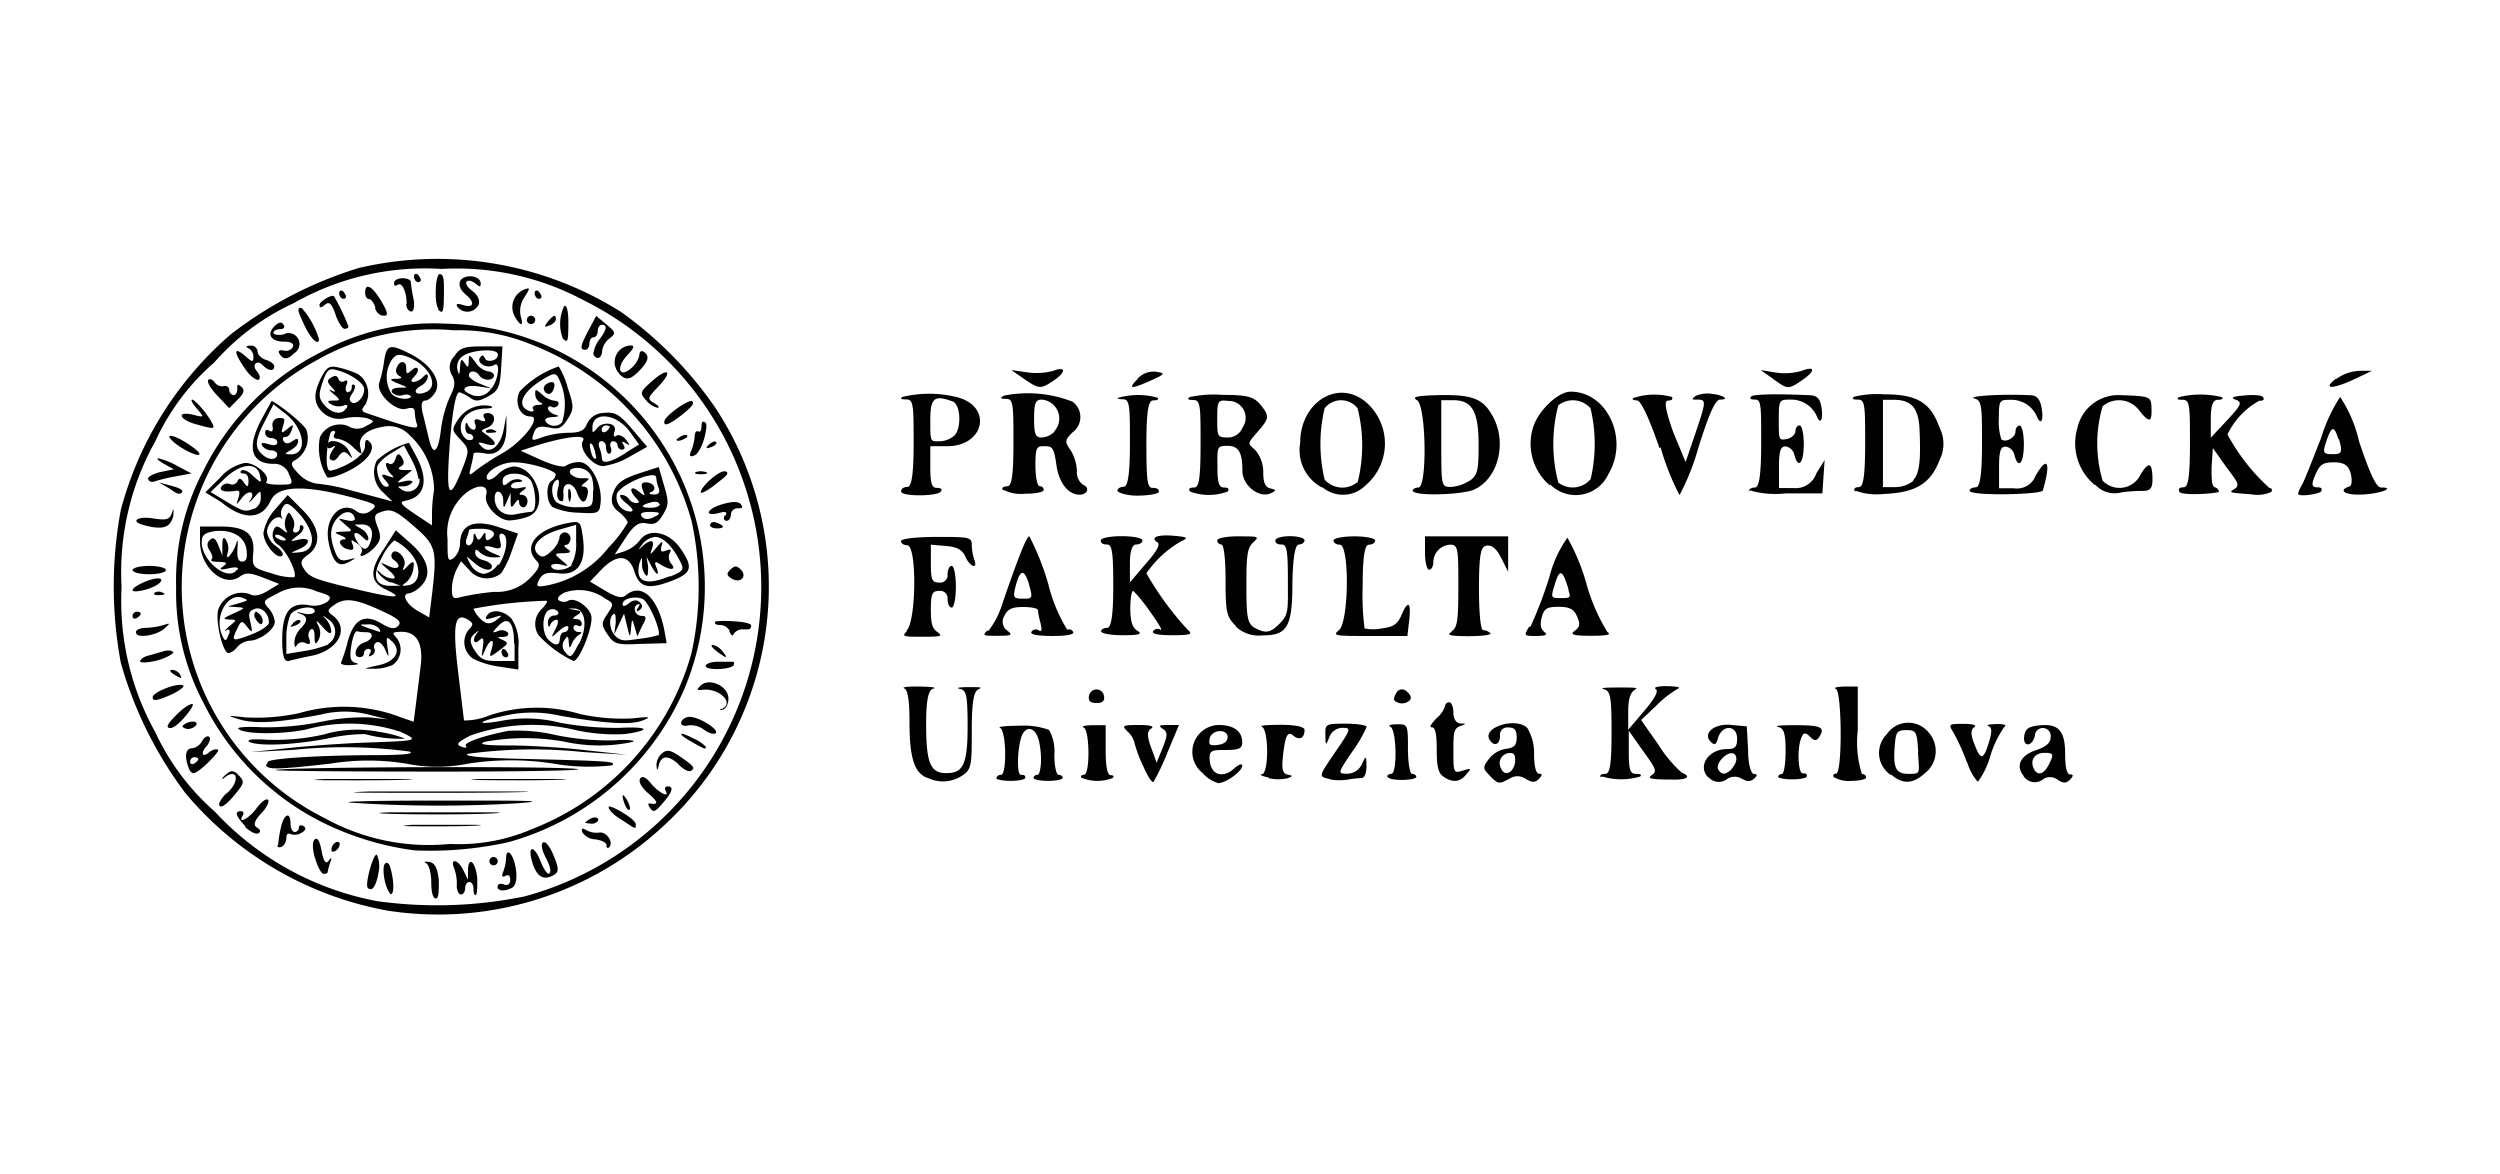 <svg id="Vrstva_1" data-name="Vrstva 1" xmlns="http://www.w3.org/2000/svg" viewBox="0 0 132 62"><defs><style>.cls-1{fill:none;}.cls-2{fill:#010101;}</style></defs><title>prirodovedecka-uk</title><rect class="cls-1" width="132" height="62"/><path id="path3756" class="cls-2" d="M20.51,48.09a18.17,18.17,0,0,1-10.71-6.2A20.89,20.89,0,0,1,6.38,35a22,22,0,0,1,0-8.08,18.5,18.5,0,0,1,5.81-9.27,21.19,21.19,0,0,1,6.75-3.5,18.19,18.19,0,0,1,13.85,2.32,20.52,20.52,0,0,1,4.94,5A17.16,17.16,0,0,1,35,43.64a17.47,17.47,0,0,1-14.48,4.45Zm7.19-.76a16.92,16.92,0,0,0,3.11-31.48,14.22,14.22,0,0,0-7.49-1.65A14,14,0,0,0,15.52,16a12.57,12.57,0,0,0-4.2,3.13A12.26,12.26,0,0,0,8.2,23.3,14.17,14.17,0,0,0,6.42,31a14.23,14.23,0,0,0,1.79,7.68,12.62,12.62,0,0,0,3.13,4.17,15.59,15.59,0,0,0,8.57,4.73A23,23,0,0,0,27.7,47.33Zm-4.93-.75c0-.48-.12-.92-.27-1s-.08-.1.16-.07.45.24.51,1c0,.55,0,.93-.16.93S22.77,47.06,22.77,46.58Zm-2.25.49c-.26-.45-.36-1.37-.17-1.49s.28.22.36.66c.14.75,0,1.22-.18.83Zm3.6-.34a2.36,2.36,0,0,0-.14-.88c-.24-.57.22-.47.49.11l.24.49V46c0-.84.4-.54.49.38,0,.48,0,.88-.09.88S25,47.08,25,46.9s-.1-.33-.22-.33-.22.15-.22.33-.1.33-.22.33S24.1,47,24.12,46.73Zm-4.7.15c-.17-.17.3-1.86.48-1.75A1.5,1.5,0,0,1,20,46C19.87,46.77,19.66,47.11,19.42,46.88Zm6.86-.09c0-.12.15-.16.33-.09s.33,0,.33-.24-.1-.3-.26-.21-.21,0-.11-.22a2.37,2.37,0,0,0,.15-.69c0-.65.39-.27.51.5.09.53,0,.87-.14,1-.37.24-.82.22-.82,0Zm1.84-1.21c-.3-.95.07-1,.42-.11.14.36.33.66.42.66s.22-.16-.16-.88c-.2-.39-.25-.69-.12-.77s.37.24.55.69c.27.65.28.85.06,1C28.74,46.52,28.36,46.33,28.12,45.58Zm-11.49-.27c-.14-.49-.15-.9,0-1s.26.13.35.62.21.74.37.52.18-.19.08.11a3.13,3.13,0,0,0-.13.49c0,.05-.09.09-.21.09S16.76,45.76,16.64,45.31Zm9.21.16a.22.22,0,1,1,.22.22A.22.22,0,0,1,25.84,45.47Zm-8.34-.63a.48.48,0,0,1,.22-.36c.12-.07.22,0,.22.08a.48.48,0,0,1-.22.36C17.6,45,17.5,45,17.5,44.84Zm4.39.06a15.49,15.49,0,0,1-4.83-1.46,14,14,0,0,1-6.31-6.32A12.46,12.46,0,0,1,9.3,31a12.37,12.37,0,0,1,1.44-6.15,13.94,13.94,0,0,1,6.31-6.31,12.31,12.31,0,0,1,6.48-1.45A13.91,13.91,0,0,1,36.17,36.29a14.26,14.26,0,0,1-9.3,8.17A19,19,0,0,1,21.89,44.9Zm6.19-1.12a14,14,0,0,0,8.43-9.29,16.34,16.34,0,0,0,0-7,14,14,0,0,0-8.43-9.29,10,10,0,0,0-4.1-.76A12.42,12.42,0,0,0,16.76,19a13.63,13.63,0,0,0,.41,24.21,11.31,11.31,0,0,0,6.59,1.35A9.72,9.72,0,0,0,28.08,43.78Zm-6.34-.23c.94,0,2.42,0,3.29,0s.1.08-1.71.08-2.52,0-1.58-.08Zm-1.11-.66c1.42,0,3.74,0,5.16,0S26,43,23.21,43,19.21,42.93,20.63,42.89Zm-1.81-.49c-1.32-.07.56-.13,4.39-.13,4.59,0,5.9,0,4.17.14A69.78,69.78,0,0,1,18.82,42.4Zm.7-.61c2,0,5.37,0,7.47,0s.44.07-3.66.07-5.82,0-3.8-.07Zm-2.39-.66c1.18,0,3.06,0,4.17,0s.14.07-2.15.07-3.2,0-2-.07Zm8.22,0c1.12,0,2.94,0,4.06,0s.2.07-2,.07S24.23,41.17,25.35,41.13Zm-10.8-.47c.16-.16,14-.22,15.8-.07,1,.08-2.21.15-7.06.15S14.5,40.71,14.55,40.66Zm-.41-.41c-.12-.19,2.56-.37,5.71-.38,1.46,0,2.07-.07,1.76-.19a26,26,0,0,0-6.08-.09l-2.31.12,2-.21c1.09-.12,2.91-.25,4.06-.29,2.86-.1,2.86-.1,1.87-.57a8.64,8.64,0,0,0-5-.12c-1.36.28-3.38.25-3.58-.06,0-.07.53-.1,1.28-.06a14.64,14.64,0,0,0,3.06-.28,10.9,10.9,0,0,1,2.62-.24l.93.1-1-.25a5.13,5.13,0,0,0-2.52,0c-2.32.44-3.47.5-4.31.25-.69-.21-.66-.21.36-.1a10.67,10.67,0,0,0,2.82-.23,8.43,8.43,0,0,1,4.89.06l1.14.4.13-1,.24-1.93c.15-1.18-.19-1.82-1-1.82-.46,0-.53.06-.32.26a1,1,0,0,1-.16,1.49,2.4,2.4,0,0,1-1,.2c-.57,0-.56,0,.13-.16,1-.17,1.36-.76.87-1.25-.33-.33-.35-.3-.27.27s.08.6-.13.12c-.12-.28-.32-.45-.45-.37a.25.25,0,0,0-.11.33.27.27,0,0,1-.14.35c-.16.1-.2.06-.1-.09s.05-.25-.08-.25a.23.23,0,0,0-.23.22.22.22,0,0,1-.22.22c-.4,0-.23-.63.22-.77s.59-.55.11-.55a2,2,0,0,1-.49-.05c-.09,0-.22.31-.29.76-.1.63-.05.84.22.91s.07.1-.27.12S18,35.07,18,35a8.11,8.11,0,0,0,.35-1.09c.32-1.21.89-1.53,1.77-1,.5.3.71.33.91.13s0-.39-.93-.81c-1.34-.62-1.92-.69-2.48-.27-.36.26-.36.31,0,.58.84.7.2,1.82-1.19,2.09-.42.08-.94.2-1.15.26s-.38-.05-.38-1.1c0-1.46.4-2,1.4-1.84a1.25,1.25,0,0,0,1-.19c.24-.24.14-.33-.54-.52a2.28,2.28,0,0,0-2.17.13c-.69.33-.73.39-.42.73a1.33,1.33,0,0,1,.34.73c0,.41-.81,1-1.34,1a1,1,0,0,0-.64.33.89.89,0,0,1-.46.33c-.3,0-.71-1.67-.55-2.29a1.31,1.31,0,0,1,1.67-.83c.22.13.53.08.94-.17l.61-.37-.85-.33c-.68-.27-.92-.28-1.22-.06-.85.62-2.11-.48-2.11-1.85v-.79h1.06c1.37,0,1.84.38,1.75,1.4-.07.76,0,.79,1,1.08a3.27,3.27,0,0,0,1.16.2c.19-.19-.38-1.37-.82-1.7a.62.62,0,0,1-.29-.72c.12-.32.2-.33.49-.1s.29.19.19,0a.83.83,0,0,1,0-.63c.13-.34.16-.34.34,0a.66.66,0,0,1,.06.57c-.07.12,0,.22.1.22a.25.25,0,0,0,.23-.26c0-.14.07-.18.16-.09s0,.32-.27.5c-.43.33-.43.34.06.22.64-.15.64.23,0,.51-.49.21-.49.21.05.16.85-.08.86-1,0-2-.55-.6-.71-.67-.88-.41a.6.6,0,0,0-.08.55c.07.13,0,.16,0,.07-.26-.23-.77.25-.77.73a1.11,1.11,0,0,0,.48.74c.26.19.41.4.33.49-.26.26-1-.62-1-1.19a2.52,2.52,0,0,1,.64-1.27l.64-.73.79.79c.94.94,1,1.83.3,2.35-.39.27-.44.42-.26.71.31.5.55.59,2.82,1.13,2.06.49,2.56.49,1.52,0-.83-.4-.86-1-.1-2.12l.64-1,.77.68c.94.82,1.15,1.66.58,2.24a1.41,1.41,0,0,1-.63.41c-.45,0-.19.56.41.91l.63.36.14-1.13c.29-2.41.23-2.66-.88-3.63s-1.29-1-1.9-.77c-.26.1-.28.25-.08.76s.17.71-.17,1.08-.92.64-.68.26c.07-.11,0-.33-.25-.49s-.35-.25-.23.06,0,.33-.29.25-.58-.49-.15-.51c.15,0,.08-.1-.16-.2-.4-.17-.39-.19.11-.21s.54,0,.11-.37-.43-.35.07-.23c.32.08.48,0,.43-.12-.13-.4-.53-.42-.91,0s-.45.93-.14,1.75c.17.46.32.55.71.45s.49-.12,0,.14-.83.07-1.05-1.12.62-2.13,1.43-1.62a.6.6,0,0,0,.82,0c.37-.27.29-.33-.8-.63-2.68-.74-4.13-.7-4.5.12-.47,1-1.42,1.05-2.61.07L10.84,26l.78-.78a2.38,2.38,0,0,1,1.32-.78c.56,0,1.37.69,1.12,1-.08.08.21.15.65.15.77,0,.79,0,.55-.55a.82.82,0,0,0-.83-.55c-1.17,0-1.41-.86-.64-2.31.26-.48.5-.91.54-1s1.61,1.07,1.85,1.52a1.35,1.35,0,0,1-.6,1.6c-.26.15-.23.28.18.71a1.66,1.66,0,0,0,1,.53,9.47,9.47,0,0,1,1.66.32l1.75.47.55.15-.49-.48a1.41,1.41,0,0,1-.33-1.69,4.18,4.18,0,0,1,1.69-.93s.22.39.42.77c.64,1.25.41,2.1-.61,2.29-.34.06-.25.19.49.69l.92.61,0-.72a8.12,8.12,0,0,1,.11-1.16,4,4,0,0,0-1.28-2.87,1.48,1.48,0,0,0-1.4-.46c-.91.15-1.36.56-1.21,1.11.1.4.08.39-.36,0a1.57,1.57,0,0,0-.82-.47c-.2,0-.28-.1-.19-.25s0-.21-.15-.14-.42,1.78-.14,2.05c.07.07.53-.08,1-.33s.9-.6.9-.94.07-.41.24-.24c.38.38-.11,1.06-1.16,1.57-.51.25-1,.39-1.08.3a3,3,0,0,1-.38-2.1,1.16,1.16,0,0,1,1.5-.59.87.87,0,0,0,.93,0c.47-.25.48-.27.05-.42a2.88,2.88,0,0,0-1.15,0,1.27,1.27,0,0,1-1.15-.28c-.52-.47-.55-1-.1-1.88.29-.55.43-.63.93-.51a5.38,5.38,0,0,1,1,.34,1.23,1.23,0,0,1,.39,1.61c-.21.26-.21.34,0,.43,2.42.83,2.84.93,2.73.62a2.16,2.16,0,0,1-.12-.64c0-.23-.13-.28-.44-.19-.58.18-1.64-.84-1.43-1.38A6.92,6.92,0,0,0,20.29,19c.14-.81.3-.85,1.36-.32s1.67,1.4,1.35,2c-.14.26-.39.47-.55.47s-.26.17-.12.71c.1.39.24,1,.32,1.32.21.93.49.72.63-.48a6.29,6.29,0,0,1,.48-1.76c.27-.52.29-.78.11-1.12a.81.81,0,0,1,.11-1c.29-.45.53-.53,1.45-.53h1.1l-.07,1.15c-.06,1-.15,1.19-.67,1.48s-.68.29-1,.06a2.41,2.41,0,0,0-.53-.27c-.21,0-.4,1.13-.54,3.13-.16,2.38,0,2.66.68.94.39-1,.39-1.06-.09-1.57s-.46-.54-.12-1.06a1.65,1.65,0,0,1,1.72-.71c.16.06.06.12-.22.13-.81,0-1.36.43-1.36,1a.71.71,0,0,0,.33.64c.18.07.33,0,.33-.09a.22.22,0,0,0-.22-.21c-.12,0-.21-.17-.2-.38s.06-.27.13-.11.2.27.31.27.14-.15.07-.33,0-.29.26-.18.34.07.23-.11,0-.26.18-.26c.47,0,.43.58,0,.76s-.37.16,0,.43c.54.39.48.62-.11.44-.41-.12-.45-.1-.21.14.42.44,1,0,1.17-.93l.14-.75,0,.67c0,1-.42,1.51-1.14,1.37-.32-.06-.58-.05-.59,0a5.59,5.59,0,0,1-.14.68c-.13.52-.12.53.28.2a13.2,13.2,0,0,1,1.41-.91c1.07-.62,2.06-1.92,1.45-1.92s-.85-.79-.57-1.32a5.07,5.07,0,0,1,2.06-1.32,4,4,0,0,1,.47,1.11c.34,1,.34,1.14,0,1.67s-.49.54-1,.44-.66,0-.75.21c-.2.51-.17.53.43.3A4.71,4.71,0,0,1,30,22.85c.63,0,.86-.11,1-.49a1,1,0,0,1,.9-.56c.57-.06.82.08,1.48.86l.79.93-.9.51a3.87,3.87,0,0,1-1.42.51c-.59,0-1.32-.93-1.07-1.34s-1.22-.14-2.53.28l-.76.25,1.09.49c.63.28,1.18.41,1.3.3a1.3,1.3,0,0,1,.72-.19c.6,0,1.22,1.21,1.11,2.16-.06.55-.12.57-1.17.51a3.49,3.49,0,0,1-1.37-.3c-.33-.27-.36-1.19-.05-1.38a.46.46,0,0,0,.22-.33c0-.23-1.41-.65-2.2-.65s-1.6.59-1.42.88c.07.11.32,0,.55-.23a1.47,1.47,0,0,1,.83-.43c1.25,0,1.92,2.21.8,2.64a3.44,3.44,0,0,1-1,.21c-.6,0-1.37-.83-1.23-1.34.19-.74-.85-.52-1.48.32a2.7,2.7,0,0,0-.56,2c0,1.1,0,1.23.33,1a1.1,1.1,0,0,0,.33-.74c0-1,.71-1.34,2.06-.88l1,.33-.32.9a5.35,5.35,0,0,1-.56,1.19,1.2,1.2,0,0,1-1.7-.17l-.43-.46-.24.45a2.61,2.61,0,0,0-.24,1c0,.51.07.57.49.44a13.67,13.67,0,0,1,1.74-.27A2.45,2.45,0,0,0,28,30.51c.47-.49.55-.69.34-.89-.77-.77,0-1.69,1.63-2,.67-.13.69-.1.81.79.18,1.32-.29,2-1.31,1.86-.59-.07-.82,0-1,.34s-.17.42.47.29a5.45,5.45,0,0,0,3.2-2,6.39,6.39,0,0,0,1-1.31c0-.1-.22-.37-.49-.58s-.46-.49-.27-1,.46-.7,1.31-1l1.09-.35.29,1c.25.85.24,1-.07,1.52s-.5.52-.88.45-.64.08-1.09.77l-.57.87.51-.16a1.82,1.82,0,0,0,.81-.58c.48-.68,1.56-.45,2.17.46s.64,1.25-.46,1.67c-1.28.49-1.73.37-2-.5s-.91-.94-1.74-.08l-.6.63.81.48c.61.36.88.42,1.1.23.8-.66,1.65.11,2,1.77l.14.77L33.77,34c-1.21.06-1.35,0-1.69-.5s-.34-.6,0-1.1.33-.55-.12-.79a2.33,2.33,0,0,0-2.16-.32c-.33.18-.42.33-.26.43a.49.49,0,0,0,.46,0c.32-.2,1.05.26,1.21.76s-.61,2.42-.93,2.42a6,6,0,0,1-1.85-1.37,1.08,1.08,0,0,1,.17-1.37c.2-.2.32-.39.27-.44a23.53,23.53,0,0,0-3.87.42s.11.28.34.51.47.39.84.11.39-.31-.1-.16-.47.08-.37-.09c.23-.37.89-.29,1.3.16a2.39,2.39,0,0,1,.36,1.54v1.14l-.93-.14A4.6,4.6,0,0,1,25,34.79a1.05,1.05,0,0,1-.22-1.58c.22-.22.21-.31-.05-.48-.72-.44-.85.2-.54,2.75.16,1.33.3,2.48.31,2.56a3.39,3.39,0,0,0,1.35-.27,7.93,7.93,0,0,1,4.77-.07,10.36,10.36,0,0,0,2.79.23c.89-.1,1-.08.55.1-.61.26-2,.18-4.39-.24a6.57,6.57,0,0,0-2.93,0c-1.57.33-1.54.53,0,.24a7.16,7.16,0,0,1,2.93.13,16.27,16.27,0,0,0,3.16.27c1.53-.08,1.69.13.26.33a9.68,9.68,0,0,1-2.59-.21,9.74,9.74,0,0,0-5.57.29c-.67.34-.77.47-.48.58s.31.05.24-.06.59-.44,2.24-.77a8.87,8.87,0,0,1,2.51.22,13.78,13.78,0,0,0,3.08.28c.7-.05,1.15,0,1,.08a8.48,8.48,0,0,1-3.57,0,11.69,11.69,0,0,0-4.26,0c-.36.13,0,.19,1.32.19,1,0,2.82.11,4,.25l2.2.24-2.31-.14a25.36,25.36,0,0,0-6.08.09c-.31.12.59.21,2.52.26,5,.12,5.3.14,5.08.35a10.75,10.75,0,0,1-3.09-.09,14.61,14.61,0,0,0-4.51,0,8.2,8.2,0,0,1-3.27,0,12.44,12.44,0,0,0-4,0c-2.76.31-3.27.32-3.41.1Zm13-6.3c0-1.11-.32-1.45-.84-.89-.34.36-.34.38,0,.26a.46.46,0,0,1,.51.08c.07.12,0,.22-.27.23s-.35,0,0,.16.28.21-.19.56-.55.41-.4-.05c.2-.62-.06-.6-.33,0-.2.46-.21.45-.13-.11s0-.56-.21-.36-.41,0-.08-.42c.12-.15.06-.12-.14.05s-.34.36,0,.88.55.56,1.24.56h.87V34Zm-.66.54c0-.12,0-.22.1-.22s.16.1.23.22,0,.22-.1.22A.23.23,0,0,1,26.5,34.49ZM30.57,34c.47-.9.35-1.84-.23-1.87-.4,0-.41,0,0,.07s.36.13.11.29-.23.2,0,.2a.26.26,0,0,1,.27.24c0,.13-.1.17-.22.1s-.22,0-.22.1a.26.26,0,0,0,.27.24c.19,0,.2.05,0,.16a1.19,1.19,0,0,0-.37.49c-.09.24-.13.21-.15-.11s-.06-.38-.22-.12a.49.49,0,0,0,0,.6c.32.39.34.37.74-.39ZM17.33,34a.76.76,0,0,0,0-1.3c-.33-.25-.34-.24-.11,0a1.12,1.12,0,0,1,.27.62c0,.2-.16.12-.45-.21s-.42-.45-.23-.07a.82.82,0,0,1,0,.77c-.16.25-.2.2-.2-.19s-.1-.45-.21-.38a.43.43,0,0,0-.07.49c.1.27,0,.33-.21.22a.35.35,0,0,0-.46.13c-.06.14-.11.08-.12-.14a1.13,1.13,0,0,1,.31-.73c.43-.43.42-.68-.05-.82-.21-.06-.11-.09.22,0s.6,0,.6-.12c0-.35-1.08-.19-1.29.2a3.32,3.32,0,0,0-.21,1.22v.84l.91-.15a5.71,5.71,0,0,0,1.3-.35Zm-1.87-1.09c.15-.15.33-.22.39-.15s-.05.19-.27.27S15.25,33.14,15.46,32.93Zm14.11.8c0-.18.1-.33.22-.33a.24.24,0,0,0,.22-.25c0-.14-.21-.07-.47.16-.47.42-.47.42-.21-.08.15-.28.17-.49.05-.49a.42.42,0,0,0-.32.27c-.07.16-.12.12-.13-.11a.35.35,0,0,1,.32-.38c.19,0,.28-.09.21-.21a.39.39,0,0,0-.45-.09c-.39.15-.43,1.2-.06,1.57s.61.33.61-.07Zm-17.48-.23c.09-.22,0-.29-.14-.2s-.08,0,.15-.21c.42-.34.42-.35,0-.36s-.27-.09.23-.32c.65-.3.65-.3.11-.34s-.5,0,.11-.18.58-.17.27-.3c-.77-.31-1.5.92-1.12,1.9.17.43.23.43.39,0Zm1.23,0c.49-.19.88-.47.88-.6,0-.49-.39-.86-.75-.73s-.32.3-.22.75.12.58-.17.21-.32-.38-.57.16S12.19,33.93,13.32,33.48Zm.14-.85c-.07-.18,0-.33.06-.33s.25.15.32.33,0,.33-.06.33S13.54,32.8,13.47,32.62Zm21.3.92c.18-.18-.49-1.75-.82-1.92s-1.07-.06-1.07.28c0,.13.15.1.34-.06s.41-.21.57-.05.15.28,0,.4-.22.08-.09-.12.09-.23-.08-.13-.12.57.29.57c.24,0,.25.11,0,.54l-.25.54-.14-.49c-.14-.47-.14-.47-.19.06s-.06.51-.21-.11l-.16-.66-.26.55-.26.55.08-.6c0-.33,0-.54-.11-.48-.28.17-.23.84.09,1.16s.59.24,1.25.15a5.68,5.68,0,0,0,1-.19ZM20,33.17a.77.77,0,0,0-.62-.2c-.45,0-.44,0,.07.2l.62.2S20.1,33.29,20,33.17Zm.63-2.41a1.47,1.47,0,0,1-.64-.48c-.13-.23-.11-.24.13,0a1.07,1.07,0,0,0,.61.27c.2,0,.12-.16-.21-.45-.51-.44-.51-.45,0-.21s.73,0,.27-.33a.26.26,0,0,1-.09-.35c.2-.33.79.26.65.64s-.07.28.21,0,.33-.21.26.21a1.17,1.17,0,0,1-.39.7c-.25.17-.22.2.13.14.71-.11.7-1.15,0-1.82a2.7,2.7,0,0,0-.74-.55,2.73,2.73,0,0,0-.65.89c-.56,1-.37,1.54.5,1.51h.47l-.47-.19Zm14.76-.32c.71-.3.75-.36.51-.82-.41-.8-.9-1.27-1.31-1.27a1,1,0,0,0-.67.38c-.25.33-.24.34,0,.11.44-.39.67-.34.51.11s-.07.31.24-.05.35-.36.26-.07,0,.34.24.24.3-.05.19.13a.53.53,0,0,0,.09.57c.29.35-.09.36-.63,0-.24-.15-.28-.1-.17.17.21.55,0,.44-.3-.13s-.21-.46-.13.1c0,.33,0,.54-.11.48a.88.88,0,0,1-.21-.6c0-.39,0-.41-.13-.08-.26,1,.29,1.25,1.6.71Zm-22.85-.34c.09-.15-.08-.18-.48-.09s-.54.08-.29-.1.23-.23-.2-.24-.47-.07-.39-.15,0-.28-.11-.45-.19-.37,0-.55.3-.11.46.28l.21.53,0-.55c0-.41.07-.47.21-.24a.86.86,0,0,1,.07.66c-.08.24,0,.28.11.13a1.71,1.71,0,0,0,.35-.66c.07-.24.09-.12.06.27s0,.71.24.71.28-.2.24-.6c-.08-.72-.78-1.12-1.71-1-.51.08-.66.21-.66.59,0,1,1.44,2.13,1.87,1.42Zm13.8-.27c.42-.65.53-1.53.2-1.64-.17-.06-.21.08-.13.39s.06.45-.35.33c-.63-.2-.61.06,0,.31.47.19.47.2,0,.21a1.1,1.1,0,0,1-.71-.25c-.2-.2-.26-.2-.26,0s.2.34.44.4.44.2.44.31c0,.32-.48.22-.95-.19s-.43-.37-.17.11a.92.92,0,0,0,.69.49,1.06,1.06,0,0,0,.74-.49Zm3.82,0a2.21,2.21,0,0,0,.26-1.19v-.93l-.91.26c-1,.3-1.53.86-1.12,1.28.21.21.36.18.71-.14a1.31,1.31,0,0,0,.44-.7.29.29,0,0,1,.29-.3.31.31,0,0,1,.29.33c0,.18-.11.33-.24.33s-.09.1.09.22.22.21-.22.22-.54,0-.11.36.43.35-.05.23c-.27-.06-.49,0-.49.08C29.14,30.19,29.88,30.14,30.19,29.84ZM19.58,28.56c.17-.55,0-.88-.51-.87s-.34,0,0,.23a.73.73,0,0,1,.38.48c0,.18-.07.18-.26,0-.42-.42-.64-.31-.34.18s.54.56.72,0ZM25,28.4c0-.27.05-.29.14-.08s.15.25.31,0,.19-.24.19,0,.1.23.22.15c.43-.27.21-.55-.44-.55-.36,0-.66,0-.66.09a2.24,2.24,0,0,1-.13.44c-.07.19,0,.35.11.35s.25-.17.26-.38Zm-9.9.08s-.15-.15-.34-.22-.28,0-.21.09S15.08,28.65,15.08,28.48Zm19.54-1.23c.26-.17.19-.21-.29-.22s-.56.09-.48.22S34.2,27.52,34.63,27.24ZM28.07,27c.27,0,.24-1,0-1.55s-1.53-.6-1.53-.07c0,.29.06.31.32.09a.69.69,0,0,1,.6-.15c.18.07.14.12-.1.13s-.38.11-.38.22.22.15.49.09.43-.06.16.13-.24.24-.05.24a.31.31,0,0,1,.27.33c0,.18-.1.33-.22.33a.26.26,0,0,1-.22-.27q0-.27-.22.05c-.18.27-.22.26-.23-.11l0-.44-.19.44c-.18.42-.19.42-.2-.05s-.45-.68-.45-.1.48,1,1.18.83a7,7,0,0,1,.82-.12Zm-14.65-.13a.64.64,0,0,0,.35-.57c0-.43,0-.43-.38,0-.21.23-.3.29-.19.13.32-.47-.06-.61-.42-.15s-.31.39-.19,0,0-.39-.16-.36c-.59.08-.88,0-.73-.24a.37.37,0,0,1,.44-.12.31.31,0,0,0,.4-.15c.08-.19.17-.17.34.07s.23.28.24-.05S13,25,12.85,25s-.19-.07-.11-.15.35,0,.61.27c.46.41.46.41.38,0-.14-.74-1-.68-1.86.14l-.75.72.83.5c.91.55,1,.56,1.47.37Zm19.64-.3c-.29-.24-.4-.44-.26-.44a.5.5,0,0,1,.4.21.51.51,0,0,0,.39.22c.18,0,.18-.07,0-.26-.4-.4-.31-.71.11-.37s.35.25.23-.08,0-.38.17-.38c.42,0,.62.37.28.51-.16.06-.1.12.13.13s.37-.09.27-.33a2,2,0,0,1-.13-.56c0-.44-1.88.34-2.08.86a.76.76,0,0,0,.7.93c.22,0,.16-.14-.19-.43Zm-1.73-.66c0-.65-.11-.93-.44-1.11s-1-.1-.75.24a.83.83,0,0,0,.61.21c.39,0,.42,0,.15.22s-.22.21-.07.22.23.15.21.33c-.09.61-.34.62-.57,0s-.8-.63-.72.08c0,.3,0,.43-.18.34s-.18-.39-.1-.69.05-.49-.09-.4c-.31.19-.29.85,0,1.17a2,2,0,0,0,1.1.26c.83,0,.83,0,.83-.87ZM30,26.15c0-.3,0-.43.11-.27a.85.85,0,0,1,0,.55C30.1,26.57,30,26.45,30,26.15Zm4.8.46c0-.11-.2-.15-.44-.08-.56.15-.56.28,0,.28C34.65,26.81,34.84,26.72,34.84,26.61ZM22.1,25.3a3.37,3.37,0,0,0-.39-1.07l-.38-.71-.71.43c-.39.24-.71.57-.71.75,0,.5.25,1,.49,1s.09-.17-.08-.37-.25-.35.14-.21.38.11.16-.11-.37-.71-.08-.53c.11.07.26,0,.34-.26s.18-.33.34-.06.1.38-.07.48-.11.17.18.18h.44l-.44.35c-.43.35-.43.35.06.23.27-.06.44,0,.37.08a.65.65,0,0,1-.49.2c-.31,0-.32,0,0,.21a.61.61,0,0,0,.88-.62ZM33,23.93l.74-.46-.46-.64c-.69-1-2-1.14-2-.26,0,.32,0,.32.28,0s1.07-.27.88.24c-.08.21,0,.29.1.2s.37,0,.53.23.25.34,0,.18-.26-.1-.15.07.05.25-.08.25a.23.23,0,0,1-.23-.22.23.23,0,0,0-.24-.22c-.13,0-.19.15-.12.33s0,.33-.09.33S32,23.8,32,23.62s-.11-.33-.24-.33-.18.16-.11.35a2,2,0,0,1,.13.55c0,.33.45.23,1.24-.26ZM14.64,24c0-.12-.14-.22-.32-.22a.6.6,0,0,1-.47-.24c-.1-.16,0-.19.32-.09s.47.05.47-.09-.15-.23-.33-.23S14,23,14,22.84s.11-.17.23-.09.21,0,.16-.24a.36.36,0,0,1,.32-.44c.31,0,.36,0,.24.41s-.11.44.22.17.35-.26.23.06-.23.36-.35.36-.15.1-.07.23.24.15.45,0,.31-.18.31,0-.17.34-.38.46c-.36.21-.36.22,0,.23.9,0,.72-1.36-.28-2.14l-.64-.5-.45.88c-.52,1-.55,1.36-.18,1.73s.83.35.83,0Zm16.75-.23c-.06-.25-.17-.4-.23-.34s.09.79.25.79,0-.2,0-.45Zm.82-1.21c0-.05-.1-.1-.22-.1a.23.23,0,0,0-.22.23c0,.13.1.17.22.1S32.21,22.56,32.21,22.51Zm-2.52-.32a3,3,0,0,0-.08-2c-.22-.55-.28-.58-.74-.33-1.26.7-1.67,1.5-.93,1.79.2.07.28,0,.21-.09s0-.22.26-.23.28-.06.12-.13a.5.5,0,0,1-.27-.44c0-.28,0-.28.35,0a1.18,1.18,0,0,0,.67.35c.18,0,.26.1.19.22a.25.25,0,0,1-.34.1c-.11-.07-.2,0-.2.09s.17.26.38.32.25.11-.12.13-.45.12-.37.25a.56.56,0,0,0,.88,0Zm-.84-1.46c-.23-.23-.17-.46.16-.58.18-.07.29,0,.26.19C29.21,20.74,29,20.91,28.84,20.73Zm-10.55.77c.1-.17,0-.21-.17-.13a.81.81,0,0,1-.64-.07c-.24-.15-.22-.2.12-.2s.42,0,0-.35c-.23-.19-.28-.27-.1-.18s.28.11,0-.18-.23-.39,0-.52.31-.05.36.09a.21.21,0,0,0,.32.11c.15-.09.19,0,.1.22s0,.37.07.37a.24.24,0,0,0,.21-.26c0-.14.06-.19.14-.12s0,.28-.12.46-.2.35,0,.47.64-.25.64-.72c0-.3-.73-.82-1.46-1-.4-.12-.52,0-.74.65s-.21.85.12,1.22.87.55,1.11.17Zm3.38-.6c0-.11-.19-.15-.41-.09a.54.54,0,0,1-.56-.13c-.09-.14.05-.25.36-.26.5,0,.5,0,0-.2S20.53,20,20.9,20s.32-.09.18-.15a.32.32,0,0,1-.14-.42c.16-.43.51-.4.51,0s.06.31.33.08.45,0,.07.4c-.15.15-.17.26,0,.26a.88.88,0,0,0,.48-.26c.19-.19.26-.2.26,0a.71.71,0,0,1-.38.47c-.46.26-.27.53.24.34.79-.3.23-1.44-.93-1.88-.45-.17-.62-.14-.84.17a1.66,1.66,0,0,0,0,1.79c.31.31,1.05.35,1.05.06Zm4.21-.38c.4-.36.58-1.53.2-1.3s-.92-.11-.76-.36.2-.12.3.05.66.11.66-.24-1.4-.25-1.85.08a.69.69,0,0,0-.29.71c.09.34.11.31.14-.12s.07-.48.24-.22.21.26.22-.1,0-.4.35.05a1.09,1.09,0,0,0,.66.49c.17,0,.32.1.32.22s-.14.22-.32.22a.58.58,0,0,1-.45-.22c-.17-.28-.55-.29-.55,0,0,.11.27.31.6.44l.6.24-.71-.11c-.69-.1-1,.17-.44.4a.82.82,0,0,0,1.08-.22ZM13.16,39.14c-.15-.1.3-.13,1-.08a11.77,11.77,0,0,0,2.94-.28A6.08,6.08,0,0,1,20,38.64a6.42,6.42,0,0,1,1.39.36,6.84,6.84,0,0,1-2.12-.24,9.16,9.16,0,0,0-2,.24c-1.85.35-3.73.42-4.17.14Zm4.28-14.88c-.09-.09,0-.31.12-.49s.22-.3,0-.17-.27.06-.27-.07c0-.44.86-.23,1.12.26s.2.44,0,.23-.33-.2-.53.07-.31.26-.4.18Zm8.24-1.54a.44.44,0,0,1,.42,0c.18.07.12.12-.13.13s-.36,0-.29-.12Zm-11,21.91a7.49,7.49,0,0,1,.14-.89c.15-.76.52-.94.52-.25,0,.24.1.44.22.44a.23.23,0,0,0,.22-.23c0-.13.11-.16.25-.08s.13.22-.11.35a.67.67,0,0,1-.58.07c-.12-.07-.22,0-.22.19a.6.6,0,0,1-.22.47C14.74,44.77,14.64,44.74,14.64,44.63Zm17.35,0c0-.13-.26-.27-.59-.31a.87.87,0,0,1-.69-.37c-.07-.21,0-.25.2-.12a1.15,1.15,0,0,0,.69.13c.39-.06.78.52.52.78-.08.08-.14,0-.14-.1Zm-19.07-1c-.52-.55-.59-.8-.24-.8.13,0,.17.1.1.22-.31.51.33.17.73-.38.24-.33.51-.53.6-.44s-.07.42-.36.72-.46.6-.23.74.2.24.08.31S13.18,43.91,12.92,43.64Zm19.78-.39c-.39-.25-.66-.55-.59-.65s1.42.64,1.42.94,0,.24-.82-.29Zm-1.81.16s.15-.14.33-.21.33,0,.33.09-.15.21-.33.21S30.89,43.45,30.89,43.41ZM33,42.5c-.21-.55-.15-.69.11-.25.13.22.19.45.13.5s-.16-.06-.24-.25Zm1.29.11c-.08-.12-.06-.21,0-.19.5.09.48-.07-.06-.53-.36-.31-.53-.62-.43-.78s.3-.09.6.29,1,.81.74.34c-.07-.12,0-.22.1-.22.34,0,.28.26-.19.82S34.49,42.93,34.29,42.61Zm-22.72-.18a1.39,1.39,0,0,1,.44-.58c.69-.62.52-1.35-.18-.77-.15.12-.12,0,.07-.16s.36-.35.69,0,.32.41-.16,1S11.57,42.78,11.57,42.43ZM9.95,40.51c-.22-.58-.15-1,.19-1a.73.73,0,0,0,.53-.38c.12-.21.29-.31.38-.22s0,.28-.09.43c-.38.38-.32.71.07.39.18-.15.4-.21.49-.13s-1,1.2-1.29,1.22C10.14,40.85,10,40.7,9.95,40.51Zm.53-.43c0-.05-.1-.1-.22-.1a.23.23,0,0,0-.22.23c0,.13.1.17.22.1S10.47,40.13,10.47,40.08Zm25.38.31c-.53-.52-.94-.53-1.07,0-.08.32-.1.33-.13,0a.86.86,0,0,1,.3-.62c.26-.21.45-.17,1,.21.71.5.76.58.5.73C36.35,40.76,36.08,40.62,35.85,40.39Zm.7-1.2c-.82-.45-.77-.63.05-.2a2,2,0,0,1,.66.44C37.26,39.58,37.24,39.57,36.55,39.19Zm.6-.67a1.15,1.15,0,0,0-.82-.22c-.45.12-.52-.26-.08-.43s1.8.68,1.52.85c-.1.06-.38,0-.62-.21ZM9.32,37.74c.39-.39.77-.63.86-.55S9.38,38.44,9,38.44C8.72,38.44,8.84,38.22,9.32,37.74Zm.36.55c.23-.23.82-.27.68,0a.61.61,0,0,1-.48.2C9.68,38.44,9.59,38.37,9.67,38.29Zm28.44-.86c.69-.33-.2-1.15-1.08-1-.26,0-.27,0-.06-.22.44-.45,1.48,0,1.48.67,0,.29-.13.55-.3.59s-.19,0-.05-.05ZM8.06,36.82c0-.3,1.48-.84,1.63-.6,0,.08-.3.31-.77.51-.64.27-.86.3-.86.09Zm1.1-1.23c-.2-.13-.22-.21-.07-.22a.51.51,0,0,1,.4.22C9.65,35.86,9.58,35.86,9.16,35.59Zm28.1-.42c0-.13.3-.23.66-.23h.77c.06,0,.09.07.06.16C38.66,35.36,37.26,35.42,37.26,35.16ZM7.4,34.92c0-.1.17-.23.38-.29l.88-.25c.27-.08.49,0,.49.07s-.4.31-.88.43S7.4,35,7.4,34.92Zm30.42-.55c-.23-.18-.32-.32-.19-.32a.88.88,0,0,1,.51.33C38.48,34.79,38.37,34.79,37.82,34.37Zm-30.64-1c0-.12.24-.22.53-.22A3.74,3.74,0,0,0,8.64,33c.37-.12.37-.1,0,.22S7.18,33.74,7.18,33.39Zm31.34-.07A.59.59,0,0,0,38,33c-.19,0-.3-.08-.24-.17s1.9-.05,1.9.2-.19.2-.42.2a.55.55,0,0,0-.51.26C38.69,33.6,38.6,33.56,38.51,33.33ZM7,32.53a.23.23,0,0,1,.22-.23c.28,0,.28.16,0,.33C7.06,32.7,7,32.65,7,32.53Zm0-1.37c0-.19.93-.62,1.33-.62s.14.35-.56.57C7.31,31.24,7,31.26,7,31.16Zm1.16.13a.44.44,0,0,1,.42,0c.18.07.12.12-.13.13s-.36,0-.29-.12Zm30.46-.75c-.26-.16-.27-.26-.05-.47s.33-.21.54,0c.36.36,0,.76-.48.48ZM7,30.1c0-.12.4-.22.88-.22s.88.1.88.22-.4.22-.88.22S7,30.22,7,30.1Zm.71-2.35c-.87-.17-.54-.52.36-.38.72.11.88.07,1-.27s.1-.23.08.14C9,27.82,8.67,28,7.67,27.75Zm29.81-.06c0-.12.15-.16.33-.09.42.16.42.3,0,.3C37.63,27.9,37.48,27.81,37.48,27.69Zm.79-.48c.11-.17,0-.22-.32-.13-.83.22-.71-.2.13-.45.53-.16.88-.17,1,0s.08.21-.16.21a.35.35,0,0,0-.37.33c0,.18-.1.33-.23.33S38.18,27.35,38.27,27.21ZM8.94,25.79l-.55-.32.55.15c.61.16.78.27.64.4S9.24,26,8.94,25.79ZM37,26c0-.31,1-1.2,1.3-1.11s-.11.35-.53.69S37,26.08,37,26Zm-29.2-.69c0-.14.31-.31.69-.39l.69-.14-.52-.29c-.29-.16-.42-.29-.3-.29a3.8,3.8,0,0,1,1,.4l.75.4-.82.15a9.23,9.23,0,0,0-1.13.27C8,25.48,7.84,25.42,7.84,25.29Zm28.93-.38a.85.85,0,0,1,.55,0c.15.06,0,.11-.27.11S36.61,25,36.77,24.9ZM9.65,23.68c-.39-.23-.71-.52-.71-.63s.46,0,1.21.54S10.45,24.16,9.65,23.68Zm26.85.11a2.58,2.58,0,0,0,.18-.75c0-.2.09-.32.19-.26s.17-.07.17-.28.07-.31.22-.17-.18,1.57-.62,1.73C36.42,24.14,36.38,24.07,36.5,23.79Zm.92-.3c.15-.15.33-.22.39-.15s-.05.19-.27.27S37.21,23.7,37.42,23.48Zm-1.7-.28s.15-.15.34-.22.28,0,.21.09S35.72,23.38,35.72,23.21Zm-25.41-.82c-.87-.25-1-.7-.11-.49.6.15.6.15.19-.33-.23-.26-.34-.47-.24-.47s.63.51,1,1.15C11.39,22.68,11.34,22.68,10.31,22.39Zm24.77-.14c0-.28,1.32-1.21,1.47-1.06s-.15.38-.5.68Q35,22.69,35.08,22.25ZM11.47,20.88c-.35-.36-.56-.73-.47-.82s.24,0,.33.12a.48.48,0,0,0,.47.21.23.23,0,0,1,.31.21.25.25,0,0,0,.23.26c.12,0,.2-.17.19-.35s0-.28.21-.09.13.36-.2.69l-.44.44Zm22.64.25c-.34-.38-.32-.44.31-1,.87-.77,1.13-.54.33.29-.57.6-.58.65-.2.87.22.13.3.24.16.24a1.14,1.14,0,0,1-.6-.4ZM12.94,19.47c-.61-.88-.63-1.21,0-.68.38.34.44.35.44.05a.52.52,0,0,0-.27-.46c-.16-.07-.12-.12.11-.13a.34.34,0,0,1,.38.3c0,.17.2.38.44.45s.44.23.44.34c0,.28-.3.26-.61-.06s-.61,0-.29.34c.14.17.18.37.08.43S13.2,19.87,12.94,19.47Zm19.76.26a.88.88,0,0,1,.59-1.49c.24,0,.19.14-.18.53-.61.65-.41,1.23.23.66a1.23,1.23,0,0,0,.42-.69c0-.17.1-.25.22-.17.33.21.27.5-.22,1S33.06,20.1,32.69,19.74ZM14.75,18.67c-.09-.14,0-.21.24-.16a.42.42,0,0,0,.48-.2c.06-.17-.11-.27-.46-.27-.7,0-.95-.38-.52-.81.23-.23.38-.25.48-.09s0,.24-.19.24-.34.09-.34.19.23.14.52.09a.57.57,0,0,1,.56,1C15.2,19,14.94,19,14.75,18.67Zm16.59-.05a1.57,1.57,0,0,1,.32-.71q.57-.76.12-.76c-.12,0-.22.15-.22.33s-.1.33-.22.33-.22.15-.22.33-.1.33-.22.33c-.3,0-.26-.21.19-1.06l.39-.73.54.45c.5.42.51.47.15.75a1,1,0,0,0-.38.66c0,.2-.1.36-.22.36A.26.26,0,0,1,31.33,18.61ZM16.11,17.25c-.42-.88-.44-1-.19-1a4.42,4.42,0,0,1,.92,1.65C16.84,18.29,16.42,17.9,16.11,17.25Zm13.61.63a2.16,2.16,0,0,1,.07-1.72c.13-.08.22.25.22.87C30,18,30,18.14,29.72,17.88Zm-12-1.27c-.21-.59-.34-.71-.56-.52s-.29.16-.29,0,.66-.58.77-.44a11,11,0,0,1,.76,1.59c0,.07-.09.12-.21.12s-.33-.34-.48-.76ZM28.91,17c.32-.38.44-.42.44-.14,0,.11-.16.26-.36.33S28.68,17.32,28.91,17Zm-1.75-.33a1,1,0,0,1,.54-1.39c.3-.11.29-.06,0,.4a1.28,1.28,0,0,0-.21,1c.18.58,0,.58-.33,0Zm.66.22a.22.22,0,1,1,.22.22A.22.22,0,0,1,27.82,16.92Zm-8-.66c-.08-.24-.23-.44-.34-.44s-.2-.15-.2-.33c0-.56.37-.37.85.44.35.59.38.77.15.77S19.88,16.51,19.8,16.27Zm1.65-.2c0-.62-.24-1.13-.46-1s-.2,0-.2-.11.2-.23.44-.23.44.09.44.19a7.63,7.63,0,0,0,.14.88c.09.44,0,.69-.11.69S21.45,16.3,21.45,16.06Zm1.68.27c-.23-.23-.17-1.83.07-1.83s.22.44.22,1C23.43,16.5,23.39,16.6,23.13,16.34Zm1-.1c-.1-.16,0-.19.32-.09.54.17.62-.14.14-.54s-.43-.81-.05-.94.82.05.82.33-.11.13-.29,0-.36-.18-.45-.09.05.31.31.5.41.48.32.72a.66.66,0,0,1-1.1.13Zm-6.24-.64c0-.12,0-.22.1-.22s.16.1.23.22,0,.22-.1.22A.23.23,0,0,1,17.94,15.61Zm10.32,0c0-.12,0-.22.1-.22s.16.1.23.22,0,.22-.1.22A.23.23,0,0,1,28.26,15.61Zm-6.37-.88c0-.12,0-.22.1-.22s.16.1.23.22,0,.22-.1.22A.23.23,0,0,1,21.89,14.73ZM48.95,41.07c-.68-.27-.93-1.06-.93-3,0-1.09-.09-1.65-.27-1.72s.22-.11.82-.1.92.05.71.11-.38.37-.38,1.86c0,2.07.22,2.6,1.06,2.6s1.13-.35,1.13-2.44c0-1.64-.06-1.93-.38-2s0-.1.49-.1.71,0,.49.1-.38.38-.38,2.16,0,2.09-.49,2.4a1.83,1.83,0,0,1-1.88.11Zm3.68,0c0-.09.1-.16.22-.16.33,0,.28-2.36-.05-2.48-.15-.06.32-.11,1-.11a3.89,3.89,0,0,1,1.59.22,2.29,2.29,0,0,1,.28,1.3c0,.59.1,1.07.22,1.07s.22.07.22.16-.35.16-.77.16-.77-.07-.77-.16.1-.16.22-.16.28-.72.08-1.73c-.14-.68-.58-.91-.86-.45s-.36,2.18-.11,2.18.23.07.23.16-.35.16-.77.16-.77-.07-.77-.16Zm4.47,0c-.06-.09,0-.16.13-.16.34,0,.3-2.35,0-2.49-.15-.06,0-.12.44-.13l.71,0v1.32c0,.86.09,1.32.26,1.32s.19.07.11.15a2.22,2.22,0,0,1-1.61,0Zm3.22-.7a7.37,7.37,0,0,1-.44-1.22,1.17,1.17,0,0,0-.35-.53c-.31-.31-.26-.34.6-.34.62,0,.84.07.65.19s-.25.32,0,1l.29.8.32-.79c.27-.68.27-.82,0-1s-.15-.2.28-.2h.58l-.6,1.43a12.27,12.27,0,0,1-.74,1.57c-.08.08-.34-.33-.58-.9Zm3.17.44a1.42,1.42,0,0,1,.86-2.53c.8,0,1.24.33,1.24.92,0,.32-.18.4-.89.4s-.89,0-.82.6c.08.73.7.91,1.29.37.23-.21.42-.27.42-.14,0,.29-.86.92-1.27.92a1.83,1.83,0,0,1-.83-.54Zm1.33-1.88c0-.48-.86-.41-.95.07-.06.31,0,.39.44.33S64.82,39.06,64.82,38.88ZM67,41.06c-.36-.08-.54-.16-.38-.18.38,0,.38-2.37,0-2.51-.15-.06.29-.1,1-.1s1.26.09,1.26.27c0,.43-.27.57-.58.31s-.44-.07-.57,1.17c-.06.6,0,.83.26.88s.3.08,0,.19a2.28,2.28,0,0,1-1,0Zm3.24.08c-.62-.13-.62-.13.13-1.24,1-1.45,1-1.47.48-1.47a.75.75,0,0,0-.66.49c-.19.47-.2.47-.21-.11s0-.6,1.08-.6c.6,0,1.1.08,1.1.17a7.42,7.42,0,0,1-.77,1.32c-.77,1.14-.77,1.15-.25,1.15a.84.84,0,0,0,.76-.49c.23-.49.24-.48.25.11,0,.34-.1.61-.26.61a5.32,5.32,0,0,0-.71.08,3,3,0,0,1-.93,0Zm3-.12c0-.09.1-.16.22-.16.33,0,.28-2.36-.05-2.49-.15-.06,0-.12.33-.13.59,0,.6,0,.6,1.3,0,.73.1,1.32.22,1.32s.22.07.22.16-.35.16-.77.16S73.27,41.11,73.27,41Zm3,0c-.29-.17-.38-.51-.38-1.42s-.09-1.2-.26-1.2,0-.2.22-.45a1.56,1.56,0,0,0,.48-.66.22.22,0,0,1,.22-.21c.12,0,.22.25.22.55s.13.56.38.57.37,0,0,.13-.38.34-.38,1.31c0,1.15,0,1.2.49,1.05s.46-.12.19.2S76.83,41.38,76.29,41.06Zm2.37-.12c-.31-.31-.32-.41,0-.82a1.41,1.41,0,0,1,.89-.54c.45-.05.58-.19.58-.6s-.12-.53-.44-.53a.39.39,0,0,0-.44.44c0,.47-.32.59-.55.21-.41-.67,1.44-1.22,2-.61A2.56,2.56,0,0,1,81,39.8c0,.67.1,1.05.26,1.05s.2.06,0,.27-.36.21-.71,0a.76.76,0,0,0-.86,0c-.55.29-.57.29-1-.13ZM80,40.24c0-.31,0-.48-.26-.48a.54.54,0,0,0-.49.8c.18.47.66.26.75-.32Zm4.52.8c-.06-.1,0-.18.23-.18s.34-.35.34-2.18-.05-2.19-.38-2.28.16-.1.82-.1,1,0,.82.1-.38.33-.38,1.13v1l.85-1q.85-1,.6-1.15c-.14-.09.14-.16.63-.15s.73.07.55.13a5.53,5.53,0,0,0-1.14.89l-.81.77.92,1.31A6.81,6.81,0,0,0,88.8,40.8c.54.21.26.39-.55.36-1.2,0-1.29-.07-1-.26s.06-.47-.49-1.24L86,38.58v1.14c0,.91.07,1.14.37,1.14s.3.06.23.14a3.48,3.48,0,0,1-2,0Zm5.67,0c-.57-.57,0-1.49,1-1.49.42,0,.53-.11.53-.55,0-.72-.77-.76-1-.06-.1.38-.19.43-.39.23-.45-.45.19-1,1.11-.89l.79.07.07,1.26c0,.77.16,1.26.32,1.26s.19.07,0,.24-.37.17-.66,0a.74.74,0,0,0-.74,0,.72.72,0,0,1-1-.06Zm1.23-.44c.36-.36.33-.83,0-.83s-.87.58-.69.87S91.12,40.92,91.45,40.59Zm2.46.43a.19.19,0,0,1,.2-.16c.11,0,.2-.54.2-1.19,0-.93-.08-1.21-.37-1.29s.2-.1.9-.1c1.33,0,1.57.11,1.26.6-.15.24-.26.25-.51,0s-.35-.2-.46.09c-.22.56-.16,1.85.08,1.85s.22.07.22.16-.35.16-.77.16-.77-.07-.77-.16Zm2.94,0c-.06-.1,0-.18.12-.18.35,0,.31-4.32,0-4.47-.15-.06,0-.12.44-.13l.71,0v2.31a5.52,5.52,0,0,0,.22,2.31.2.2,0,0,1,.22.18c0,.1-.35.18-.78.18a1.55,1.55,0,0,1-.89-.18Zm3-.12a1.4,1.4,0,0,1-.2-2.14,1.37,1.37,0,0,1,2.19-.12,1.48,1.48,0,0,1-.18,2.18C101,41.4,100.47,41.42,99.87,40.91Zm1.46-1.21c-.06-1.07-.11-1.15-.62-1.15s-.56.11-.62.85c-.09,1.15.06,1.46.73,1.46s.56,0,.5-1.15Zm2.57.55a11,11,0,0,0-.69-1.54c-.3-.48-.28-.49.52-.49.49,0,.72.07.56.18s-.22.32,0,.87c.34.89.48.88.77-.06.17-.55.17-.79,0-.86s0-.11.41-.12.55.06.41.15a5.4,5.4,0,0,0-.74,1.53,4.21,4.21,0,0,1-.66,1.37,2.61,2.61,0,0,1-.55-1Zm3,.72c-.44-.53-.17-1.09.65-1.36q.77-.25.77-.66a.42.42,0,1,0-.83-.09c-.16.61-.65.57-.56,0,.05-.38.24-.51.8-.56,1-.1,1.36.26,1.36,1.52,0,.69.09,1.07.26,1.07s.2.06,0,.27-.37.21-.67,0a.67.67,0,0,0-.71-.05.71.71,0,0,1-1.07-.12Zm1.3-.55c.31-.59.29-.67-.2-.67s-.76.34-.59.78.52.4.79-.11ZM57.5,36.74a.4.4,0,0,1,.79,0c.05.27-.07.38-.4.38S57.45,37,57.5,36.74ZM73.64,37c-.08-.08,0-.28.1-.44s.32-.24.54-.05.24.33.18.44a.6.6,0,0,1-.82.05ZM47.85,33.31c.53-.4.58-4.52.05-4.52-.18,0-.33-.1-.33-.22s.77-.22,1.87-.22c1.69,0,1.87,0,1.87.42a2.57,2.57,0,0,0,.13.77c.21.54-.22.41-.47-.15-.16-.36-.43-.51-1-.56l-.82-.07v1c0,.85.06,1,.44,1a.39.39,0,0,0,.44-.44c0-.24.1-.44.22-.44s.22.49.22,1.1-.1,1.1-.22,1.1-.22-.2-.22-.44a.39.39,0,0,0-.44-.44c-.37,0-.44.15-.44,1s.11,1,.38,1.2.1.22-.82.22-1.16,0-.82-.29Zm4.34,0a4.59,4.59,0,0,0,.75-1.48c.88-2.56,1.27-3.51,1.41-3.51a13.53,13.53,0,0,1,1,2.52,8.43,8.43,0,0,0,1,2.41.24.24,0,0,1,.31.11c.09.14-.32.22-1.1.22s-1.18-.08-1.1-.22a.27.27,0,0,1,.38-.08c.16.1.19,0,.1-.38a4.71,4.71,0,0,1-.14-.69c0-.09-.35-.16-.78-.16-.6,0-.82.11-1,.49a.57.57,0,0,0,.17.76c.3.23.22.27-.52.27s-.82,0-.55-.27Zm2.14-2.47c-.26-.84-.48-.78-.72.17-.13.54-.09.6.4.6S54.55,31.61,54.33,30.86Zm3.79,2.53c0-.12.15-.22.33-.22s.33-.39.33-2.2-.06-2.2-.33-2.2-.33-.1-.33-.22.49-.22,1.1-.22,1.1.1,1.1.22-.15.22-.33.22-.33.26-.33,1v1l.85-1c.55-.62.77-1,.61-1.11-.42-.26,0-.43.87-.35.7.06.77.11.41.27a5.59,5.59,0,0,0-1.87,1.71,16.1,16.1,0,0,0,2.2,3c.27.22.11.27-.84.27-.74,0-1.11-.08-1-.22a.28.28,0,0,1,.38-.07c.14.08-.09-.32-.5-.89a8.91,8.91,0,0,0-.92-1.15c-.09-.06-.17.34-.17.89,0,.71.11,1.05.38,1.21s.12.23-.77.23c-.63,0-1.15-.09-1.15-.21Zm7.13-.32c-.49-.49-.54-.72-.54-2.42,0-1.1-.09-1.88-.22-1.88a.22.22,0,0,1-.22-.22c0-.12.52-.22,1.15-.21,1,0,1.1,0,.77.3s-.38.64-.38,2.29.05,2,.42,2.23c.6.32.83.29,1.33-.21s.44-.73.44-2.31-.06-1.87-.33-1.87-.33-.1-.33-.22.35-.22.77-.22.77.1.77.22-.14.22-.3.22-.31.48-.34,2c0,2.39-.28,2.8-1.6,2.8A1.76,1.76,0,0,1,65.24,33.07Zm5.44.23c.53-.4.58-4.52.05-4.52-.18,0-.33-.1-.33-.22s.49-.22,1.1-.22,1.1.1,1.1.22-.15.22-.33.22-.33.39-.33,2.16a13.64,13.64,0,0,0,.1,2.26,2.19,2.19,0,0,0,.9,0c.63-.07.85-.23,1.06-.73.34-.8.51-.65.39.35l-.09.78h-2c-1.72,0-2,0-1.62-.3Zm5.93.07c.33-.19.38-.56.38-2.41s0-2.18-.4-2.18a.93.93,0,0,0-.92.92c0,.22-.1.4-.22.4s-.22-.4-.22-.88v-.88h4.39v1.87l-.36-.72c-.25-.49-.49-.7-.77-.66s-.41.28-.41,2.26c0,1.32.09,2.2.22,2.2a.63.63,0,0,1,.38.16c.09.09-.42.16-1.13.16-1,0-1.21-.06-.91-.23Zm4.19-.26a22.42,22.42,0,0,0,1-2.63,6.17,6.17,0,0,1,.95-2.07,11,11,0,0,1,1,2.42,9.85,9.85,0,0,0,1.11,2.56c.23.14,0,.2-.88.2s-1.13-.06-.85-.26.31-.35.13-.76-.41-.51-1-.51-.75.1-.87.57,0,.64.16.77.08.19-.41.2c-.69,0-.71,0-.41-.49Zm2-2c-.31-1-.45-1.08-.7-.29s-.22.78.3.78S82.94,31.56,82.81,31.14ZM47.58,25.92c0-.12.15-.21.33-.21s.33-.4.33-2.31,0-2.31-.37-2.31-.31-.06-.23-.13a6.06,6.06,0,0,1,2.85,0c1.93.46,1.53,2.6-.49,2.6h-.88v1.1c0,.85.08,1.1.34,1.1s.29.09.22.19c-.16.26-2.1.28-2.1,0ZM50.39,23c.39-.39.33-1.64-.08-1.8-1-.37-1.19-.18-1.19,1s0,1.1.5,1.1A1.25,1.25,0,0,0,50.39,23Zm2.56,2.88c-.07-.11,0-.2.22-.2s.34-.36.34-2.31,0-2.31-.38-2.31-.3-.06-.12-.17a6.44,6.44,0,0,1,3.62.32,1,1,0,0,1,0,1.62c-.41.41-.42.49-.11.93a2.24,2.24,0,0,1,.34,1.1.82.82,0,0,0,.33.74c.37.14.23.52-.19.52-.6,0-1.09-.63-1.22-1.56s-.22-1-.62-1-.49,0-.49,1c0,.61.1,1.11.22,1.11a.21.21,0,0,1,.22.2c0,.11-.44.2-1,.2a2,2,0,0,1-1.11-.2Zm2.71-3.1A1,1,0,0,0,55,21.1c-.32,0-.4.18-.4,1s.07,1,.4,1A1.07,1.07,0,0,0,55.66,22.81ZM59,25.91c0-.11.15-.21.33-.21s.33-.4.33-2.31,0-2.31-.37-2.31S59,21,59.07,21a3.75,3.75,0,0,1,2.05,0c.08.08,0,.14-.22.14s-.37.3-.37,2.31.06,2.31.33,2.31.33.09.33.2-.49.2-1.1.21S59,26,59,25.91Zm3.81,0c-.06-.09,0-.17.24-.17s.34-.36.34-2.31,0-2.31-.37-2.31-.3-.07-.22-.15a5.87,5.87,0,0,1,1.74-.12c1.34,0,1.64.1,2,.5.5.62.49.73-.13,1.44s-.5.61-.11,1a1.78,1.78,0,0,1,.4,1.16c0,.54.11.78.38.84s.37.1,0,.26c-.61.27-1.48-.43-1.48-1.18,0-1-.21-1.33-.79-1.33s-.53.09-.53,1.1c0,.85.08,1.1.34,1.1s.28.09.21.21a2.82,2.82,0,0,1-2,0Zm2.82-3.37a.89.89,0,0,0-.78-1.37c-.55-.07-.58,0-.58.93s0,1,.55,1A.83.83,0,0,0,65.63,22.51Zm4.19,3.21a2.23,2.23,0,0,1-1.17-2.37c0-2.15,2-3.39,3.47-2.15a2.89,2.89,0,0,1,0,4.38A1.68,1.68,0,0,1,69.82,25.72Zm1.86-.27a8,8,0,0,0,0-3.92,1.1,1.1,0,0,0-1.74,0,8.12,8.12,0,0,0,0,3.76,1.24,1.24,0,0,0,1.7.16Zm2.9.45c0-.1.14-.19.31-.19.48,0,.41-4.33-.07-4.61-.26-.15-.09-.21.64-.25,2.14-.09,2.77.09,3.3,1,.86,1.41.37,3.45-1,4C77,26.14,74.59,26.2,74.59,25.9Zm3-.53c.43-.3.49-.54.49-1.9,0-1.78-.33-2.37-1.35-2.37h-.62V23.4c0,2.25,0,2.31.5,2.31A2.06,2.06,0,0,0,77.61,25.37Zm4.24.22a2.9,2.9,0,0,1-.89-3c.24-.88,1.31-1.94,2-1.94,1.94,0,3.09,2.51,2,4.34A1.9,1.9,0,0,1,81.85,25.58Zm2.16-.3a8.12,8.12,0,0,0,0-3.76,1.24,1.24,0,0,0-1.7-.16,8,8,0,0,0,0,4.08A1.24,1.24,0,0,0,84,25.28Zm3.64-1.66c-.58-1.69-1-2.52-1.19-2.52s-.27-.06-.2-.12a3.51,3.51,0,0,1,2.05-.06c.06.1,0,.19-.2.19s-.2.34.26,1.65L89,24.4l.5-1.47c.6-1.77.6-1.83.11-1.83-.29,0-.31,0-.09-.19a1.58,1.58,0,0,1,.84-.12c.63.07,1,.31.46.31-.25,0-.57.71-1.14,2.52a12.6,12.6,0,0,1-1,2.52,13,13,0,0,1-1-2.52Zm4.71,2.28c0-.11.15-.2.33-.2s.33-.4.33-2.31S93,21.1,92.69,21.1s-.3-.07-.24-.16.82-.17,2.92-.08c.57,0,.71.13.8.63s0,1-.22.54a1.47,1.47,0,0,0-1.39-.93c-.62,0-.64,0-.64,1.08s0,1.07.44,1c.24-.06.44-.25.44-.42s.1-.3.22-.3.22.44.22,1c0,1-.3,1.34-.5.55a.56.56,0,0,0-.46-.44c-.27,0-.35.24-.35,1.1v1.1h.77A1.15,1.15,0,0,0,95.9,25l.44-.71-.06.88-.06.88-1.92,0a4.9,4.9,0,0,1-1.92-.16Zm5.6,0c-.07-.12,0-.22.21-.22s.34-.36.34-2.31,0-2.31-.37-2.31-.3-.07-.22-.15a5.16,5.16,0,0,1,1.6-.13c1.75,0,2.45.45,2.92,1.76a1.9,1.9,0,0,1,0,1.71c-.47,1.24-1.27,1.73-2.94,1.79A3.28,3.28,0,0,1,98,25.92Zm3.06-.56c.35-.35.44-1,.36-2.73-.05-1.1-.43-1.54-1.34-1.54h-.59v4.61h.63a1.57,1.57,0,0,0,1-.35Zm3,.55c0-.11.15-.2.33-.2s.33-.4.33-2.29,0-2.3-.38-2.39c-.52-.14,1.49-.26,2.94-.18.33,0,.5.21.58.63.12.62,0,1-.22.54a1.47,1.47,0,0,0-1.39-.93c-.61,0-.64,0-.64,1a2.89,2.89,0,0,0,.13,1.08c.21.21.75-.08.75-.41,0-.17.1-.31.22-.31s.22.44.22,1c0,1-.3,1.34-.5.55a.56.56,0,0,0-.46-.44c-.27,0-.35.24-.35,1.1v1.1h.78a1.05,1.05,0,0,0,1.15-.66c.63-1.1.82-.71.38.78C107.77,26.12,104,26.2,104,25.91Zm6.63-.31a2.85,2.85,0,0,1-.94-3,2.22,2.22,0,0,1,2.16-1.76c1.74.06,1.74.06,1.76.73s-.09.79-.65.08a1.33,1.33,0,0,0-1.93-.22,6.92,6.92,0,0,0,0,3.93,1.23,1.23,0,0,0,2-.32c.44-.73.63-.65.63.27,0,.44-.12.58-.47.59A8,8,0,0,0,112,26,1.36,1.36,0,0,1,110.64,25.6Zm4.45.31c-.07-.11,0-.2.22-.2s.34-.36.34-2.31,0-2.31-.37-2.31-.3-.06-.22-.14a4.78,4.78,0,0,1,2.28,0c.08.08,0,.14-.22.14s-.37.21-.37,1v1l.86-.92c.73-.78.81-.95.49-1.07s-.31-.19.69-.26c.34,0,.67,0,.73.13s0,.17-.21.17a4,4,0,0,0-1.68,1.78,10.61,10.61,0,0,0,2.22,2.83c.12,0,.16.09.1.2a1.76,1.76,0,0,1-1.06.13c-1.21-.09-1.2-.09-.88-.29s.09-.43-.44-1.15l-.71-1-.07,1c0,.56,0,1,.16,1.06s.23.15.23.24-2,.24-2.1,0Zm6.27.13a1.81,1.81,0,0,1,.22-.49c.12-.21.55-1.32,1-2.46a8.44,8.44,0,0,1,1-2.15,7.13,7.13,0,0,1,1,2.35c.58,1.73.91,2.43,1.16,2.43.78,0,0,.32-.95.37s-1.34-.21-.74-.42c.14,0,.18-.32.09-.68s-.27-.6-.87-.6-.76.11-1,.66-.17.66.1.66.27.1.2.22-1.21.32-1.21.11Zm2.13-2.86c-.24-.79-.38-.73-.7.29-.13.42-.07.49.39.49S123.72,23.92,123.49,23.17ZM54.06,20l-.66-.46.84.12a3.38,3.38,0,0,0,1.37-.08c.69-.26.69.07,0,.53S54.85,20.53,54.06,20Zm6,0a1.14,1.14,0,0,1,1-.37c.48.08.46.12-.29.46-1.08.48-1.24.46-.69-.09Zm33.56,0-.66-.46.8.13a3.16,3.16,0,0,0,1.37-.09c.73-.28.75,0,0,.51s-.75.45-1.54-.1Zm29.75,0a2.23,2.23,0,0,1,1.21-.42h.66l-.88.42C123.14,20.57,122.61,20.56,123.33,20Z"/></svg>